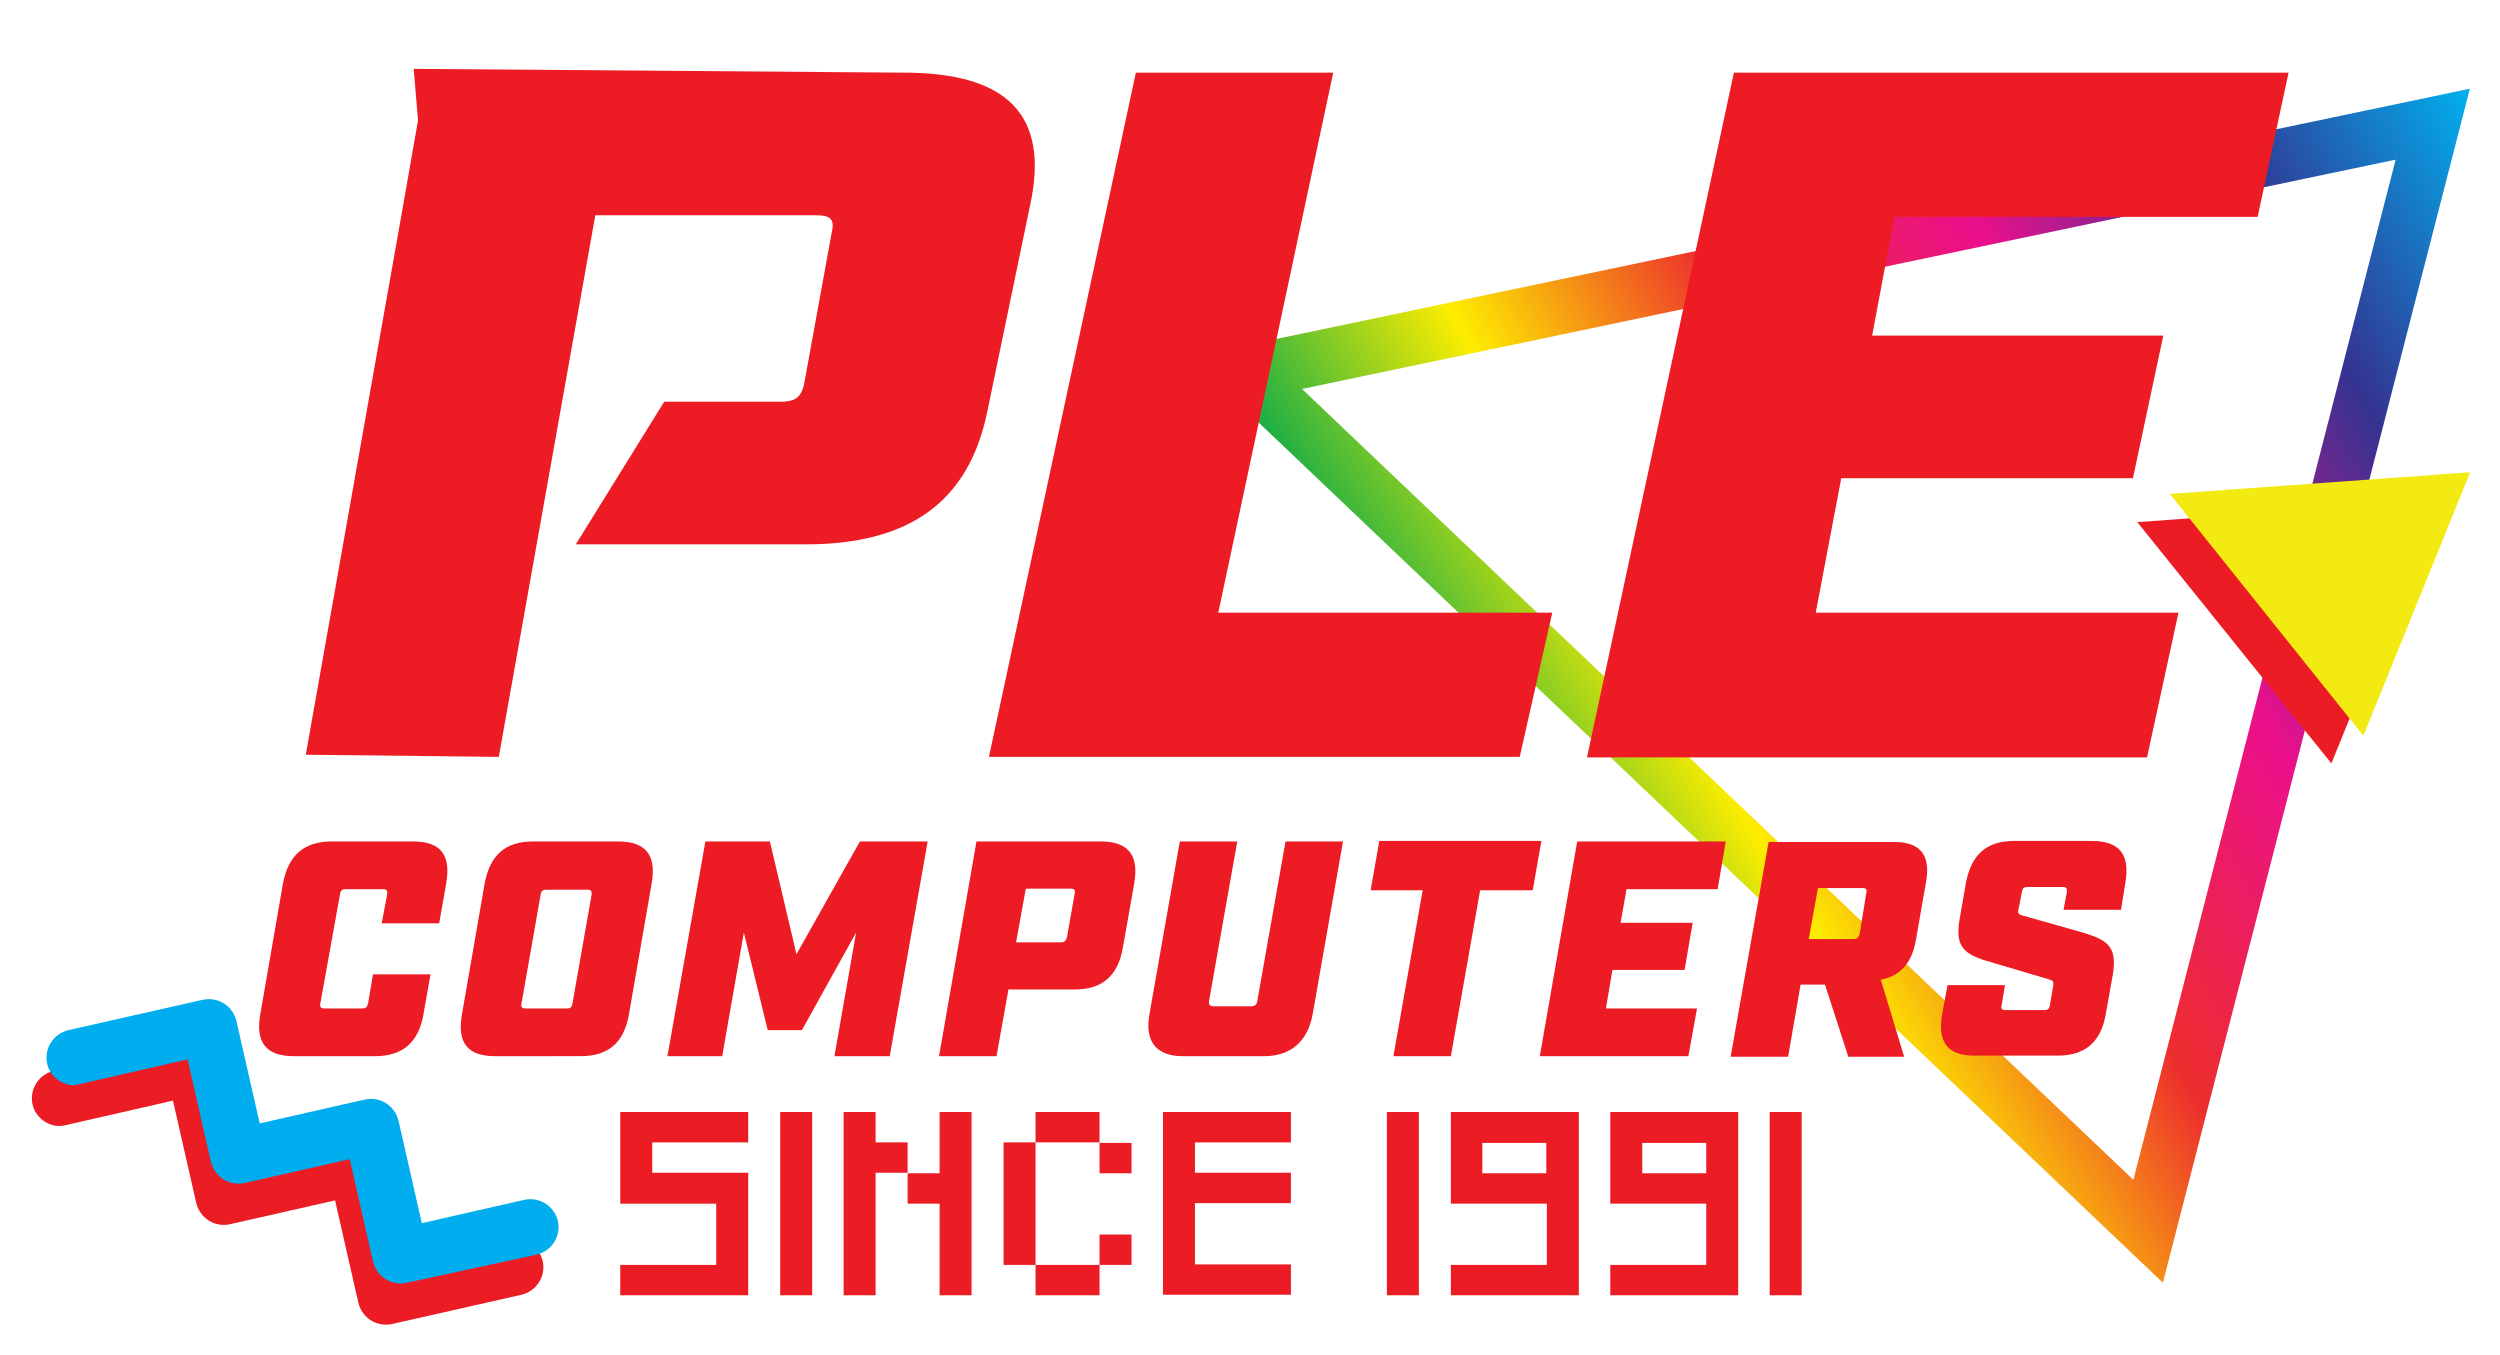 <?xml version="1.0" encoding="utf-8"?>
<svg xmlns="http://www.w3.org/2000/svg" xmlns:xlink="http://www.w3.org/1999/xlink" version="1.1" id="Layer_1" x="0px" y="0px" viewBox="0 0 461.1 250" style="enable-background:new 0 0 461.1 250;">
<style type="text/css">
	.st0{fill:none;stroke:url(#SVGID_1_);stroke-width:10;stroke-miterlimit:10;}
	.st1{fill:#ED1C24;}
	.st2{display:none;fill:#FFFFFF;}
	.st3{display:none;}
	.st4{display:inline;}
	.st5{fill:#EC1C24;}
	.st6{fill:#00ADEE;}
	.st7{fill:#F3EA11;}


	.plewiggle {
  animation: wiggle 3s alternate infinite;
	transform-origin: center;
	transform-box: fill-box;
}
@keyframes wiggle {
  50% {
    transform: rotate(-10deg);
  }
  100% {
    transform: rotate(10deg);
  }
}

	.pleleftright {
  animation: leftright 4s alternate infinite;
}
@keyframes leftright {
  50% {
    transform: rotateY(-12deg);
  }
  100% {
    transform: rotateY(12deg);
  }
}

</style>
<g>
	
		<linearGradient id="SVGID_1_" gradientUnits="userSpaceOnUse" x1="-241.26" y1="-350.885" x2="-12.379" y2="-350.885" gradientTransform="matrix(0.864 -0.504 0.504 0.864 664.647 349.989)">
		<stop offset="0.0" stop-color="#00A64E">
        <animate attributeName="stop-color" dur="10s" values="#00A64E;#FDED00;#ED2D2D;#EB108C;#343390;#00B1EF;#00A64E" repeatCount="indefinite"/>
      </stop>
		<stop offset="0.2" stop-color="#FDED00">
        <animate attributeName="stop-color" dur="10s" values="#FDED00;#00A64E;#FDED00;#ED2D2D;#EB108C;#343390;#FDED00" repeatCount="indefinite"/>
      </stop>
		<stop offset="0.4" stop-color="#ED2D2D">
        <animate attributeName="stop-color" dur="10s" values="#ED2D2D;#FDED00;#00A64E;#FDED00;#ED2D2D;#EB108C;#ED2D2D" repeatCount="indefinite"/>
      </stop>
		<stop offset="0.6" stop-color="#EB108C">
        <animate attributeName="stop-color" dur="10s" values="#EB108C;#ED2D2D;#FDED00;#00A64E;#FDED00;#ED2D2D;#EB108C" repeatCount="indefinite"/>
      </stop>
		<stop offset="0.8" stop-color="#343390">
        <animate attributeName="stop-color" dur="10s" values="#343390;#EB108C;#ED2D2D;#FDED00;#00A64E;#FDED00;#343390" repeatCount="indefinite"/>
      </stop>
		<stop offset="1.0" stop-color="#00B1EF">
        <animate attributeName="stop-color" dur="10s" values="#00B1EF;#343390;#EB108C;#ED2D2D;#FDED00;#00A64E;#00B1EF" repeatCount="indefinite"/>
      </stop>
	</linearGradient>
	<polygon class="st0" points="396.2,227.1 448.7,22.9 229.8,68.8"/>
</g>
<g>
	<g>
		<path class="st1" d="M166.7,13.4l-90.4-0.7l0.8,9.5L74,39.9l-17.6,99.3l35.6,0.4l17.8-99.9h40.6c2.8,0,3.6,0.7,3,3.2l-5.1,28&#xD;&#xA;			c-0.6,2.5-1.7,3.2-4.5,3.2h-21.3l-16.3,26.3h42.4c19.2,0,30.1-7.9,33.5-24.5l7.9-38.1C193.6,21.3,185.9,13.4,166.7,13.4z"/>
		<polygon class="st2" points="124.6,68.9 106.3,73.4 106.1,74.2 101.2,100.5 101,101.6 110.9,103.9 112.2,100.5 122.5,74.2"/>
	</g>
	<path class="st1" d="M209.5,13.4h36.4L224.7,113h61.6l-6,26.6h-97.9L209.5,13.4z"/>
	<path class="st1" d="M319.8,13.4h102.3L416.4,40h-67l-4.1,21.9H399l-5.6,26.3h-53.8l-4.7,24.8h66.9l-5.8,26.7H292.7L319.8,13.4z"/>
</g>
<g>
	<path class="st1" d="M48,187.1l4.2-24.2c1-5.2,3.9-7.7,9-7.7h15c5.1,0,7,2.5,6.1,7.7l-1.3,7.4H70.4l1-5.3c0.1-0.8-0.1-1-0.8-1h-6.8&#xD;&#xA;		c-0.7,0-1,0.2-1.1,1l-3.6,20c-0.2,0.8,0.1,1,0.8,1h6.8c0.8,0,1-0.2,1.2-1l0.9-5.3h10.6l-1.3,7.4c-0.9,5.2-3.9,7.7-8.9,7.7h-15&#xD;&#xA;		C49.1,194.8,47.1,192.3,48,187.1z"/>
	<path class="st1" d="M85.2,187.1l4.2-24.2c1-5.2,3.8-7.7,8.9-7.7H114c5.1,0,7.1,2.5,6.2,7.7l-4.2,24.2c-0.9,5.2-3.8,7.7-8.9,7.7&#xD;&#xA;		H91.3C86.2,194.8,84.3,192.3,85.2,187.1z M104.5,186c0.7,0,1-0.2,1.1-1l3.5-19.9c0.1-0.8-0.1-1-0.8-1h-7.5c-0.7,0-1,0.2-1.1,1&#xD;&#xA;		L96.2,185c-0.2,0.8,0.1,1,0.8,1H104.5z"/>
	<path class="st1" d="M130.1,155.2H142l4.9,20.8l11.7-20.8h12.5l-7,39.6h-10.2l4-22.8l-10,18h-6.3l-4.4-18l-4,22.8h-10.1&#xD;&#xA;		L130.1,155.2z"/>
	<path class="st1" d="M180.1,155.2H203c5.1,0,7.1,2.5,6.2,7.7l-2.1,11.9c-0.9,5.2-3.8,7.7-8.9,7.7H186l-2.2,12.3h-10.6L180.1,155.2z&#xD;&#xA;		 M195.6,173.8c0.7,0,1-0.2,1.2-1l1.4-7.9c0.2-0.8-0.1-1-0.8-1h-8.2l-1.8,9.9H195.6z"/>
	<path class="st1" d="M212,187.1l5.6-31.9h10.6l-5.2,29.4c-0.1,0.7,0.2,1,0.8,1h6.9c0.7,0,1.1-0.3,1.2-1l5.2-29.4h10.6l-5.6,31.9&#xD;&#xA;		c-0.9,5-4.1,7.7-8.9,7.7h-15.1C213.3,194.8,211.1,192.1,212,187.1z"/>
	<path class="st1" d="M262.4,164.2h-9.6l1.6-9.1h29.9l-1.6,9.1H273l-5.4,30.6H257L262.4,164.2z"/>
	<path class="st1" d="M290.9,155.2h27.4l-1.5,8.8H300l-1.1,6.2h13.3l-1.5,8.7h-13.3l-1.2,7.1H313l-1.6,8.8H284L290.9,155.2z"/>
	<path class="st1" d="M355.2,162.9l-1.8,10.3c-0.7,4.4-2.9,6.8-6.5,7.5l4.3,14.2h-10.3l-4.3-13.3h-4.5l-2.3,13.3h-10.6l7-39.6h22.9&#xD;&#xA;		C354.2,155.2,356.2,157.7,355.2,162.9z M341.8,173.2c0.7,0,1-0.2,1.2-1l1.2-7.4c0.2-0.8,0-1-0.7-1h-8.2l-1.7,9.4H341.8z"/>
	<path class="st1" d="M358.2,187.1l1-5.4h10.6l-0.6,3.6c-0.2,0.8,0,1,0.8,1h6.9c0.8,0,1.1-0.2,1.2-1l0.6-3.5c0.1-0.8-0.1-1-0.9-1.2&#xD;&#xA;		l-9.8-2.9c-5.3-1.5-7.5-2.5-6.6-8l1.2-6.9c1-5.2,3.8-7.7,8.9-7.7h14.3c5.1,0,7.1,2.5,6.2,7.7l-0.8,5h-10.6l0.6-3.2&#xD;&#xA;		c0.1-0.8-0.1-1-0.8-1H374c-0.7,0-1,0.2-1.1,1l-0.6,3.1c-0.2,0.8,0,1,0.9,1.2l9.9,2.8c5.3,1.5,7.5,2.5,6.6,8l-1.3,7.3&#xD;&#xA;		c-0.9,5.2-3.8,7.7-8.9,7.7h-15.1C359.3,194.8,357.3,192.3,358.2,187.1z"/>
</g>
<g class="st3">
	<g class="st4">
		<path class="st5" d="M19.9,97.6c-0.9,0.9-2.2,1.5-3.6,1.5c-2.8,0-5.2-2.3-5.2-5.2V68.6c0-2.8,2.3-5.2,5.2-5.2h19.4V43.5&#xD;&#xA;			c0-2.8,2.3-5.2,5.2-5.2h19.4V19c0-2.8,2.3-5.2,5.2-5.2c2.8,0,5.2,2.3,5.2,5.2v24.5c0,2.8-2.3,5.2-5.2,5.2H45.9v19.9&#xD;&#xA;			c0,2.8-2.3,5.2-5.2,5.2H21.4V94C21.4,95.4,20.8,96.7,19.9,97.6z"/>
	</g>
	<g class="st4">
		<path class="st6" d="M13.2,93.3c-0.9,0.9-2.2,1.5-3.6,1.5c-2.8,0-5.2-2.3-5.2-5.2V64.2c0-2.8,2.3-5.2,5.2-5.2h19.4V39.1&#xD;&#xA;			c0-2.8,2.3-5.2,5.2-5.2h19.4V14.6c0-2.8,2.3-5.2,5.2-5.2c2.8,0,5.2,2.3,5.2,5.2v24.5c0,2.8-2.3,5.2-5.2,5.2H39.2v19.9&#xD;&#xA;			c0,2.8-2.3,5.2-5.2,5.2H14.7v20.2C14.7,91,14.1,92.3,13.2,93.3z"/>
	</g>
</g>
<g class="plewiggle">
	<g>
		<path class="st5" d="M8.3,206.9c-1.1-0.7-2-1.8-2.3-3.2c-0.6-2.8,1.1-5.5,3.9-6.2l24.8-5.6c2.8-0.6,5.5,1.1,6.2,3.9l4.3,18.9&#xD;&#xA;			l19.4-4.4c2.8-0.6,5.5,1.1,6.2,3.9L75,233l18.9-4.3c2.8-0.6,5.5,1.1,6.2,3.9c0.6,2.8-1.1,5.5-3.9,6.2l-23.9,5.4&#xD;&#xA;			c-2.8,0.6-5.5-1.1-6.2-3.9l-4.3-18.9l-19.4,4.4c-2.8,0.6-5.5-1.1-6.2-3.9l-4.3-18.9l-19.7,4.5C10.8,207.9,9.4,207.6,8.3,206.9z"/>
	</g>
	<g>
		<path class="st6" d="M11,199.4c-1.1-0.7-2-1.8-2.3-3.2c-0.6-2.8,1.1-5.5,3.9-6.2l24.8-5.6c2.8-0.6,5.5,1.1,6.2,3.9l4.3,18.9&#xD;&#xA;			l19.4-4.4c2.8-0.6,5.5,1.1,6.2,3.9l4.3,18.9l18.9-4.3c2.8-0.6,5.5,1.1,6.2,3.9c0.6,2.8-1.1,5.5-3.9,6.2L75,236.6&#xD;&#xA;			c-2.8,0.6-5.5-1.1-6.2-3.9l-4.3-18.9l-19.4,4.4c-2.8,0.6-5.5-1.1-6.2-3.9l-4.3-18.9l-19.7,4.5C13.5,200.4,12.2,200.1,11,199.4z"/>
	</g>
</g>
<g>
	<g>
		<polygon class="st5 pleleftright" points="430,140.8 449.7,92.3 394.2,96.3"/> 
	</g>
	<polygon class="st7 pleleftright" points="435.9,135.7 455.6,87.1 400.2,91.1"/> 
</g>
<g>
	<path class="st5" d="M114.4,238.9v-5.6h17.7V222h-17.7v-16.9H138v5.6h-17.7v5.6H138v22.6H114.4z"/>
	<path class="st5" d="M143.9,238.9v-33.8h5.9v33.8H143.9z"/>
	<path class="st5" d="M155.6,238.9v-33.8h5.9v5.6h5.9v5.6h-5.9v22.6H155.6z M173.3,238.9V222h-5.9v-5.6h5.9v-11.3h5.9v33.8H173.3z"/>
	<path class="st5" d="M185.1,233.3v-22.6h5.9v22.6H185.1z M191,210.7v-5.6h11.8v5.6H191z M191,238.9v-5.6h11.8v5.6H191z&#xD;&#xA;		 M202.8,216.4v-5.6h5.9v5.6H202.8z M202.8,233.3v-5.6h5.9v5.6H202.8z"/>
	<path class="st5" d="M214.5,238.9v-33.8h23.6v5.6h-17.7v5.6h17.7v5.6h-17.7v11.3h17.7v5.6H214.5z"/>
	<path class="st5" d="M255.8,238.9v-33.8h5.9v33.8H255.8z"/>
	<path class="st5" d="M267.6,238.9v-5.6h17.7V222h-17.7v-16.9h23.6v33.8H267.6z M285.2,216.4v-5.6h-11.8v5.6H285.2z"/>
	<path class="st5" d="M297,238.9v-5.6h17.7V222H297v-16.9h23.6v33.8H297z M314.7,216.4v-5.6h-11.8v5.6H314.7z"/>
	<path class="st5" d="M326.4,238.9v-33.8h5.9v33.8H326.4z"/>
</g>
</svg>